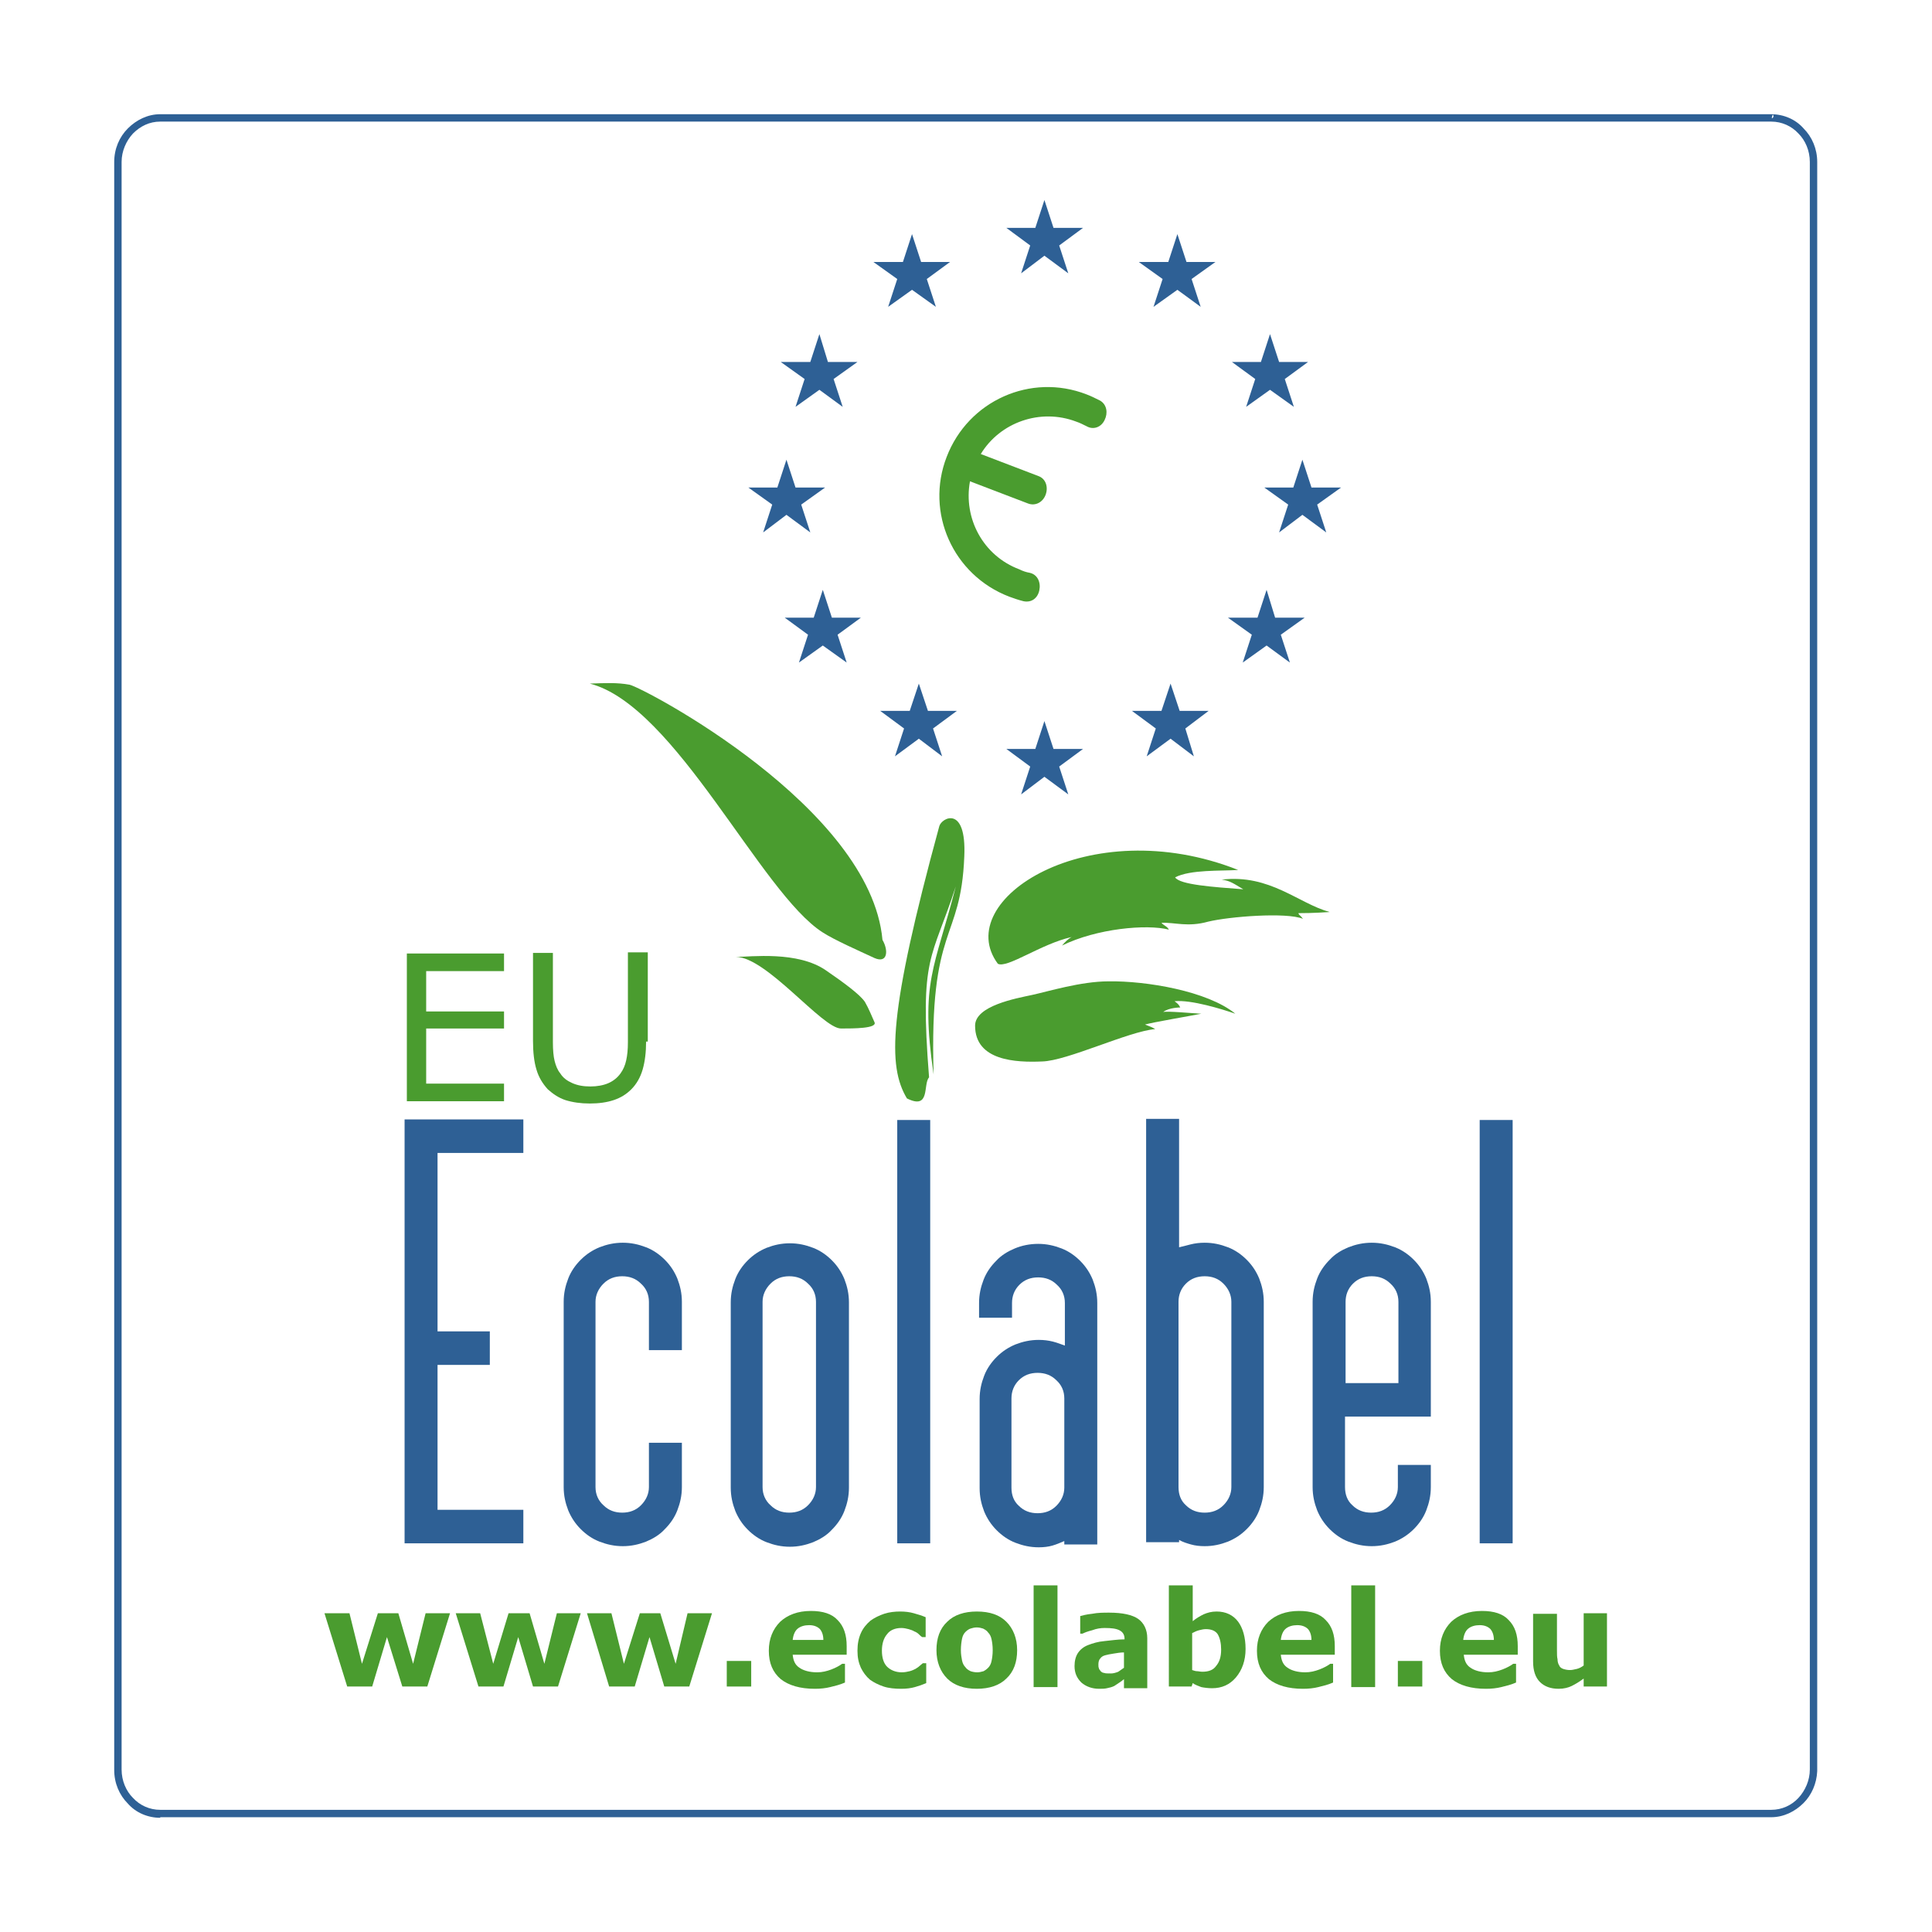 <?xml version="1.0" encoding="utf-8"?>
<!-- Generator: Adobe Illustrator 28.0.0, SVG Export Plug-In . SVG Version: 6.00 Build 0)  -->
<svg version="1.1" id="Layer_1" xmlns="http://www.w3.org/2000/svg" xmlns:xlink="http://www.w3.org/1999/xlink" x="0px" y="0px"
	 viewBox="0 0 34 34" style="enable-background:new 0 0 34 34;" xml:space="preserve">
<style type="text/css">
	.st0{clip-path:url(#SVGID_00000013152672611142648640000013337834744317750407_);fill:#4A9C2F;}
	.st1{clip-path:url(#SVGID_00000013152672611142648640000013337834744317750407_);fill:#2E6095;}
</style>
<g>
	<defs>
		<polygon id="SVGID_1_" points="2.01,2.01 2.01,2.01 2.01,31.99 31.99,31.99 31.99,2.01 		"/>
	</defs>
	<clipPath id="SVGID_00000026143302339112304350000006523949767019914906_">
		<use xlink:href="#SVGID_1_"  style="overflow:visible;"/>
	</clipPath>
	<path style="clip-path:url(#SVGID_00000026143302339112304350000006523949767019914906_);fill:#4A9C2F;" d="M19.36,7.05
		c-0.08-0.04-0.16-0.08-0.24-0.11c-0.98-0.38-2.08,0.11-2.46,1.1c-0.38,0.98,0.11,2.08,1.1,2.46c0.08,0.03,0.17,0.06,0.25,0.08
		c0.14,0.03,0.25-0.05,0.28-0.19c0.03-0.14-0.03-0.28-0.17-0.31c-0.06-0.01-0.12-0.03-0.18-0.06c-0.64-0.24-0.99-0.9-0.87-1.55
		l1.02,0.39c0.13,0.05,0.26-0.02,0.31-0.15c0.05-0.13,0.01-0.28-0.12-0.33l-1.02-0.39c0.34-0.56,1.05-0.81,1.68-0.57
		c0.06,0.02,0.12,0.05,0.18,0.08c0.12,0.07,0.26,0.02,0.32-0.11C19.5,7.27,19.48,7.12,19.36,7.05"/>
	<polygon style="clip-path:url(#SVGID_00000026143302339112304350000006523949767019914906_);fill:#2E6095;" points="18.64,4.32 
		19.06,4.01 18.54,4.01 18.38,3.52 18.22,4.01 17.71,4.01 18.13,4.32 17.97,4.81 18.38,4.5 18.8,4.81 	"/>
	<polygon style="clip-path:url(#SVGID_00000026143302339112304350000006523949767019914906_);fill:#2E6095;" points="20.97,4.91 
		21.39,4.61 20.88,4.61 20.72,4.12 20.56,4.61 20.04,4.61 20.46,4.91 20.3,5.4 20.72,5.1 21.13,5.4 	"/>
	<polygon style="clip-path:url(#SVGID_00000026143302339112304350000006523949767019914906_);fill:#2E6095;" points="22.61,6.67 
		23.02,6.37 22.51,6.37 22.35,5.88 22.19,6.37 21.68,6.37 22.09,6.67 21.93,7.16 22.35,6.86 22.77,7.16 	"/>
	<polygon style="clip-path:url(#SVGID_00000026143302339112304350000006523949767019914906_);fill:#2E6095;" points="16.31,4.91 
		16.72,4.61 16.21,4.61 16.05,4.12 15.89,4.61 15.37,4.61 15.79,4.91 15.63,5.4 16.05,5.1 16.47,5.4 	"/>
	<polygon style="clip-path:url(#SVGID_00000026143302339112304350000006523949767019914906_);fill:#2E6095;" points="14.67,6.67 
		15.09,6.37 14.57,6.37 14.42,5.88 14.26,6.37 13.74,6.37 14.16,6.67 14,7.16 14.42,6.86 14.83,7.16 	"/>
	<polygon style="clip-path:url(#SVGID_00000026143302339112304350000006523949767019914906_);fill:#2E6095;" points="23.18,8.88 
		23.6,8.58 23.08,8.58 22.92,8.09 22.76,8.58 22.25,8.58 22.67,8.88 22.51,9.37 22.92,9.06 23.34,9.37 	"/>
	<polygon style="clip-path:url(#SVGID_00000026143302339112304350000006523949767019914906_);fill:#2E6095;" points="22.54,11.17 
		22.96,10.87 22.44,10.87 22.29,10.38 22.13,10.87 21.61,10.87 22.03,11.17 21.87,11.66 22.29,11.36 22.7,11.66 	"/>
	<polygon style="clip-path:url(#SVGID_00000026143302339112304350000006523949767019914906_);fill:#2E6095;" points="14.74,11.17 
		15.15,10.87 14.64,10.87 14.48,10.38 14.32,10.87 13.81,10.87 14.22,11.17 14.06,11.66 14.48,11.36 14.9,11.66 	"/>
	<polygon style="clip-path:url(#SVGID_00000026143302339112304350000006523949767019914906_);fill:#2E6095;" points="16.42,12.82 
		16.84,12.51 16.33,12.51 16.17,12.03 16.01,12.51 15.49,12.51 15.91,12.82 15.75,13.31 16.17,13 16.58,13.31 	"/>
	<polygon style="clip-path:url(#SVGID_00000026143302339112304350000006523949767019914906_);fill:#2E6095;" points="14.1,8.88 
		14.52,8.58 14,8.58 13.84,8.09 13.68,8.58 13.17,8.58 13.59,8.88 13.43,9.37 13.84,9.06 14.26,9.37 	"/>
	<polygon style="clip-path:url(#SVGID_00000026143302339112304350000006523949767019914906_);fill:#2E6095;" points="18.64,13.49 
		19.06,13.18 18.54,13.18 18.38,12.69 18.22,13.18 17.71,13.18 18.13,13.49 17.97,13.98 18.38,13.67 18.8,13.98 	"/>
	<path style="clip-path:url(#SVGID_00000026143302339112304350000006523949767019914906_);fill:#4A9C2F;" d="M16.97,15.07
		c-0.06,1.53-0.62,1.17-0.54,3.84c-0.24-1.64,0.02-1.86,0.39-3.31c-0.42,1.3-0.64,1.2-0.47,3.36c-0.11,0.12,0.03,0.58-0.39,0.37
		c-0.34-0.57-0.33-1.49,0.57-4.79C16.57,14.39,17.01,14.16,16.97,15.07"/>
	<path style="clip-path:url(#SVGID_00000026143302339112304350000006523949767019914906_);fill:#4A9C2F;" d="M12.95,16.84
		c0.26,0,1.09-0.11,1.59,0.24c0.32,0.22,0.59,0.42,0.68,0.55c0.07,0.12,0.12,0.25,0.17,0.36c0.05,0.11-0.37,0.11-0.59,0.11
		C14.47,18.1,13.49,16.84,12.95,16.84"/>
	<path style="clip-path:url(#SVGID_00000026143302339112304350000006523949767019914906_);fill:#4A9C2F;" d="M17.56,16.96
		c-0.83-1.12,1.6-2.69,4.23-1.65c-0.3,0.02-0.84-0.01-1.11,0.13c0.08,0.13,0.67,0.17,1.2,0.21c-0.17-0.1-0.23-0.15-0.38-0.17
		c0.85-0.1,1.35,0.42,1.9,0.57c-0.29,0.02-0.48,0.02-0.55,0.02c0.01,0.04,0.03,0.03,0.08,0.1c-0.29-0.12-1.3-0.04-1.67,0.05
		c-0.36,0.1-0.58,0.01-0.82,0.02c0.04,0.05,0.1,0.06,0.13,0.12c-0.39-0.1-1.27-0.02-1.88,0.28c0.05-0.06,0.11-0.12,0.17-0.15
		C18.32,16.61,17.72,17.05,17.56,16.96"/>
	<path style="clip-path:url(#SVGID_00000026143302339112304350000006523949767019914906_);fill:#4A9C2F;" d="M17.16,18.05
		c0-0.35,0.72-0.48,1-0.54c0.28-0.06,0.86-0.24,1.35-0.24c0.66-0.01,1.74,0.17,2.23,0.57c-0.23-0.08-0.78-0.25-1.07-0.22
		c0.07,0.05,0.08,0.07,0.1,0.11c0,0-0.2,0-0.3,0.08c0.07-0.02,0.49,0.02,0.67,0.03c-0.2,0.04-0.85,0.15-0.99,0.19
		c0.08,0.03,0.13,0.05,0.18,0.08c-0.47,0.04-1.55,0.56-1.99,0.57C17.88,18.7,17.16,18.67,17.16,18.05"/>
	<polygon style="clip-path:url(#SVGID_00000026143302339112304350000006523949767019914906_);fill:#4A9C2F;" points="7.92,28.39 
		7.52,29.68 7.08,29.68 6.81,28.81 6.55,29.68 6.11,29.68 5.71,28.39 6.15,28.39 6.37,29.28 6.65,28.39 7.01,28.39 7.27,29.28 
		7.49,28.39 	"/>
	<polygon style="clip-path:url(#SVGID_00000026143302339112304350000006523949767019914906_);fill:#4A9C2F;" points="10.22,28.39 
		9.82,29.68 9.38,29.68 9.12,28.81 8.86,29.68 8.42,29.68 8.02,28.39 8.45,28.39 8.68,29.28 8.95,28.39 9.32,28.39 9.58,29.28 
		9.8,28.39 	"/>
	<polygon style="clip-path:url(#SVGID_00000026143302339112304350000006523949767019914906_);fill:#4A9C2F;" points="12.53,28.39 
		12.13,29.68 11.69,29.68 11.43,28.81 11.17,29.68 10.72,29.68 10.33,28.39 10.76,28.39 10.98,29.28 11.26,28.39 11.62,28.39 
		11.89,29.28 12.1,28.39 	"/>
	
		<rect x="12.79" y="29.23" style="clip-path:url(#SVGID_00000026143302339112304350000006523949767019914906_);fill:#4A9C2F;" width="0.43" height="0.45"/>
	<path style="clip-path:url(#SVGID_00000026143302339112304350000006523949767019914906_);fill:#4A9C2F;" d="M14.9,29.12h-0.95
		c0.01,0.1,0.04,0.18,0.12,0.23c0.07,0.05,0.18,0.08,0.31,0.08c0.09,0,0.17-0.02,0.25-0.05c0.08-0.03,0.15-0.07,0.19-0.1h0.05v0.33
		c-0.09,0.04-0.18,0.06-0.26,0.08c-0.08,0.02-0.17,0.03-0.27,0.03c-0.26,0-0.46-0.06-0.6-0.17c-0.14-0.12-0.21-0.28-0.21-0.5
		c0-0.21,0.07-0.38,0.2-0.51c0.13-0.12,0.31-0.19,0.54-0.19c0.21,0,0.37,0.05,0.47,0.16c0.11,0.11,0.16,0.26,0.16,0.46V29.12z
		 M14.49,28.87c0-0.09-0.02-0.15-0.06-0.2c-0.04-0.04-0.1-0.07-0.19-0.07c-0.08,0-0.15,0.02-0.2,0.06c-0.05,0.04-0.08,0.11-0.09,0.2
		H14.49z"/>
	<path style="clip-path:url(#SVGID_00000026143302339112304350000006523949767019914906_);fill:#4A9C2F;" d="M15.86,29.72
		c-0.11,0-0.22-0.01-0.31-0.04c-0.09-0.03-0.17-0.07-0.24-0.12c-0.07-0.06-0.12-0.13-0.16-0.21c-0.04-0.09-0.06-0.18-0.06-0.3
		c0-0.12,0.02-0.22,0.06-0.31c0.04-0.09,0.1-0.16,0.17-0.22c0.07-0.05,0.15-0.09,0.24-0.12c0.09-0.03,0.19-0.04,0.28-0.04
		c0.09,0,0.17,0.01,0.24,0.03c0.07,0.02,0.14,0.04,0.21,0.07v0.35h-0.06c-0.02-0.01-0.04-0.03-0.06-0.05
		c-0.02-0.02-0.05-0.04-0.08-0.05c-0.03-0.02-0.07-0.03-0.1-0.04c-0.04-0.01-0.08-0.02-0.13-0.02c-0.11,0-0.2,0.04-0.25,0.11
		c-0.06,0.07-0.09,0.17-0.09,0.29c0,0.12,0.03,0.22,0.09,0.28c0.06,0.06,0.15,0.1,0.26,0.1c0.05,0,0.1-0.01,0.14-0.02
		c0.04-0.01,0.08-0.03,0.1-0.04c0.03-0.02,0.05-0.03,0.07-0.05c0.02-0.02,0.04-0.03,0.06-0.05h0.06v0.35
		c-0.07,0.03-0.13,0.05-0.2,0.07C16.03,29.71,15.95,29.72,15.86,29.72"/>
	<path style="clip-path:url(#SVGID_00000026143302339112304350000006523949767019914906_);fill:#4A9C2F;" d="M17.9,29.04
		c0,0.21-0.06,0.38-0.19,0.5c-0.12,0.12-0.3,0.18-0.52,0.18c-0.22,0-0.4-0.06-0.52-0.18c-0.12-0.12-0.19-0.29-0.19-0.5
		c0-0.21,0.06-0.38,0.19-0.5c0.12-0.12,0.3-0.18,0.52-0.18c0.23,0,0.4,0.06,0.52,0.18C17.83,28.66,17.9,28.83,17.9,29.04
		 M17.39,29.35c0.03-0.03,0.05-0.07,0.06-0.12c0.01-0.05,0.02-0.11,0.02-0.19c0-0.08-0.01-0.14-0.02-0.19
		c-0.01-0.05-0.03-0.09-0.06-0.12c-0.02-0.03-0.05-0.05-0.09-0.07c-0.03-0.01-0.07-0.02-0.11-0.02c-0.04,0-0.08,0.01-0.11,0.02
		c-0.03,0.01-0.06,0.03-0.09,0.06c-0.03,0.03-0.05,0.07-0.06,0.12c-0.01,0.05-0.02,0.12-0.02,0.2c0,0.07,0.01,0.13,0.02,0.18
		c0.01,0.05,0.03,0.09,0.06,0.12c0.02,0.03,0.05,0.05,0.09,0.07c0.03,0.01,0.07,0.02,0.12,0.02c0.04,0,0.07-0.01,0.11-0.02
		C17.33,29.4,17.36,29.38,17.39,29.35"/>
	
		<rect x="18.19" y="27.9" style="clip-path:url(#SVGID_00000026143302339112304350000006523949767019914906_);fill:#4A9C2F;" width="0.42" height="1.79"/>
	<path style="clip-path:url(#SVGID_00000026143302339112304350000006523949767019914906_);fill:#4A9C2F;" d="M19.78,29.55
		c-0.02,0.02-0.05,0.04-0.08,0.06c-0.03,0.02-0.06,0.04-0.09,0.06c-0.04,0.02-0.08,0.03-0.13,0.04c-0.04,0.01-0.09,0.01-0.14,0.01
		c-0.12,0-0.23-0.04-0.31-0.11c-0.08-0.08-0.12-0.17-0.12-0.29c0-0.09,0.02-0.17,0.06-0.23c0.04-0.06,0.1-0.11,0.18-0.14
		c0.08-0.03,0.17-0.06,0.29-0.07c0.11-0.01,0.23-0.03,0.35-0.03v-0.01c0-0.07-0.03-0.12-0.09-0.15c-0.06-0.03-0.14-0.04-0.26-0.04
		c-0.07,0-0.14,0.01-0.22,0.04c-0.08,0.02-0.13,0.04-0.17,0.06h-0.04v-0.31c0.04-0.01,0.11-0.03,0.21-0.04
		c0.1-0.02,0.2-0.02,0.3-0.02c0.24,0,0.41,0.04,0.51,0.11c0.1,0.07,0.16,0.19,0.16,0.34v0.88h-0.41V29.55z M19.78,29.35v-0.27
		c-0.06,0-0.12,0.01-0.18,0.02c-0.07,0.01-0.11,0.02-0.15,0.03c-0.04,0.01-0.07,0.03-0.09,0.06c-0.02,0.02-0.03,0.06-0.03,0.1
		c0,0.03,0,0.05,0.01,0.07c0,0.02,0.02,0.03,0.03,0.05c0.02,0.02,0.04,0.03,0.06,0.03c0.02,0.01,0.06,0.01,0.12,0.01
		c0.04,0,0.08-0.01,0.13-0.03C19.71,29.4,19.75,29.37,19.78,29.35"/>
	<path style="clip-path:url(#SVGID_00000026143302339112304350000006523949767019914906_);fill:#4A9C2F;" d="M21.92,29.02
		c0,0.2-0.06,0.37-0.17,0.5c-0.11,0.13-0.25,0.19-0.42,0.19c-0.07,0-0.14-0.01-0.19-0.02c-0.05-0.02-0.11-0.04-0.15-0.07l-0.02,0.06
		h-0.4V27.9h0.42v0.63c0.06-0.05,0.13-0.09,0.19-0.12c0.07-0.03,0.14-0.05,0.23-0.05c0.16,0,0.29,0.06,0.38,0.18
		C21.87,28.65,21.92,28.81,21.92,29.02 M21.49,29.03c0-0.11-0.02-0.2-0.06-0.27c-0.04-0.06-0.11-0.09-0.21-0.09
		c-0.04,0-0.08,0.01-0.12,0.02c-0.04,0.01-0.08,0.03-0.12,0.05v0.65c0.03,0.01,0.06,0.02,0.08,0.02c0.03,0,0.06,0.01,0.1,0.01
		c0.11,0,0.19-0.03,0.24-0.1C21.46,29.25,21.49,29.16,21.49,29.03"/>
	<path style="clip-path:url(#SVGID_00000026143302339112304350000006523949767019914906_);fill:#4A9C2F;" d="M23.49,29.12h-0.95
		c0.01,0.1,0.04,0.18,0.12,0.23c0.07,0.05,0.18,0.08,0.31,0.08c0.09,0,0.17-0.02,0.25-0.05c0.08-0.03,0.15-0.07,0.19-0.1h0.05v0.33
		c-0.09,0.04-0.18,0.06-0.26,0.08c-0.08,0.02-0.17,0.03-0.27,0.03c-0.26,0-0.46-0.06-0.6-0.17c-0.14-0.12-0.21-0.28-0.21-0.5
		c0-0.21,0.07-0.38,0.2-0.51c0.13-0.12,0.31-0.19,0.54-0.19c0.21,0,0.37,0.05,0.47,0.16c0.11,0.11,0.16,0.26,0.16,0.46V29.12z
		 M23.08,28.87c0-0.09-0.02-0.15-0.06-0.2c-0.04-0.04-0.1-0.07-0.19-0.07c-0.08,0-0.15,0.02-0.2,0.06c-0.05,0.04-0.08,0.11-0.09,0.2
		H23.08z"/>
	
		<rect x="23.78" y="27.9" style="clip-path:url(#SVGID_00000026143302339112304350000006523949767019914906_);fill:#4A9C2F;" width="0.42" height="1.79"/>
	
		<rect x="24.6" y="29.23" style="clip-path:url(#SVGID_00000026143302339112304350000006523949767019914906_);fill:#4A9C2F;" width="0.43" height="0.45"/>
	<path style="clip-path:url(#SVGID_00000026143302339112304350000006523949767019914906_);fill:#4A9C2F;" d="M26.71,29.12h-0.95
		c0.01,0.1,0.04,0.18,0.12,0.23c0.07,0.05,0.18,0.08,0.31,0.08c0.09,0,0.17-0.02,0.25-0.05c0.08-0.03,0.15-0.07,0.19-0.1h0.05v0.33
		c-0.09,0.04-0.18,0.06-0.26,0.08c-0.08,0.02-0.17,0.03-0.27,0.03c-0.26,0-0.46-0.06-0.6-0.17c-0.14-0.12-0.21-0.28-0.21-0.5
		c0-0.21,0.07-0.38,0.2-0.51c0.13-0.12,0.31-0.19,0.54-0.19c0.21,0,0.37,0.05,0.47,0.16c0.11,0.11,0.16,0.26,0.16,0.46V29.12z
		 M26.29,28.87c0-0.09-0.02-0.15-0.06-0.2c-0.04-0.04-0.1-0.07-0.19-0.07c-0.08,0-0.15,0.02-0.2,0.06c-0.05,0.04-0.08,0.11-0.09,0.2
		H26.29z"/>
	<path style="clip-path:url(#SVGID_00000026143302339112304350000006523949767019914906_);fill:#4A9C2F;" d="M28.28,29.68h-0.41
		v-0.14c-0.08,0.06-0.15,0.1-0.21,0.13c-0.06,0.03-0.14,0.05-0.23,0.05c-0.14,0-0.25-0.04-0.33-0.12c-0.08-0.08-0.12-0.2-0.12-0.36
		v-0.84h0.42v0.64c0,0.07,0,0.12,0.01,0.16c0,0.04,0.01,0.08,0.03,0.11c0.01,0.03,0.04,0.05,0.07,0.06
		c0.03,0.01,0.07,0.02,0.12,0.02c0.04,0,0.07-0.01,0.12-0.02c0.04-0.01,0.08-0.03,0.12-0.06v-0.92h0.41V29.68z"/>
	<polygon style="clip-path:url(#SVGID_00000026143302339112304350000006523949767019914906_);fill:#4A9C2F;" points="8.87,19.38 
		7.16,19.38 7.16,16.78 8.87,16.78 8.87,17.09 7.5,17.09 7.5,17.8 8.87,17.8 8.87,18.1 7.5,18.1 7.5,19.07 8.87,19.07 	"/>
	<path style="clip-path:url(#SVGID_00000026143302339112304350000006523949767019914906_);fill:#4A9C2F;" d="M11.37,18.33
		c0,0.19-0.02,0.35-0.06,0.49c-0.04,0.14-0.11,0.26-0.2,0.35c-0.09,0.09-0.19,0.15-0.31,0.19c-0.12,0.04-0.26,0.06-0.42,0.06
		c-0.16,0-0.3-0.02-0.43-0.06c-0.12-0.04-0.22-0.11-0.31-0.19c-0.09-0.1-0.16-0.21-0.2-0.35c-0.04-0.13-0.06-0.3-0.06-0.5v-1.55
		h0.35v1.57c0,0.14,0.01,0.25,0.03,0.33c0.02,0.08,0.05,0.16,0.1,0.22c0.05,0.08,0.12,0.13,0.21,0.17c0.09,0.04,0.19,0.06,0.32,0.06
		c0.12,0,0.23-0.02,0.32-0.06c0.09-0.04,0.16-0.1,0.21-0.17c0.05-0.07,0.08-0.14,0.1-0.23c0.02-0.09,0.03-0.19,0.03-0.32v-1.58h0.35
		V18.33z"/>
	<polygon style="clip-path:url(#SVGID_00000026143302339112304350000006523949767019914906_);fill:#2E6095;" points="7.12,27.16 
		7.12,19.7 9.21,19.7 9.21,20.29 7.7,20.29 7.7,23.43 8.62,23.43 8.62,24.02 7.7,24.02 7.7,26.57 9.21,26.57 9.21,27.16 	"/>
	<path style="clip-path:url(#SVGID_00000026143302339112304350000006523949767019914906_);fill:#2E6095;" d="M11.42,23.76v-0.85
		c0-0.13-0.05-0.24-0.14-0.32c-0.09-0.09-0.2-0.13-0.33-0.13c-0.13,0-0.24,0.04-0.33,0.13c-0.09,0.09-0.14,0.2-0.14,0.32v3.26
		c0,0.13,0.05,0.24,0.14,0.32c0.09,0.09,0.2,0.13,0.33,0.13c0.13,0,0.24-0.04,0.33-0.13c0.09-0.09,0.14-0.2,0.14-0.32v-0.78H12v0.78
		c0,0.15-0.03,0.28-0.08,0.41c-0.05,0.13-0.13,0.24-0.22,0.33c-0.09,0.1-0.21,0.17-0.33,0.22c-0.13,0.05-0.26,0.08-0.41,0.08
		c-0.15,0-0.28-0.03-0.41-0.08c-0.13-0.05-0.24-0.13-0.33-0.22c-0.1-0.1-0.17-0.21-0.22-0.33c-0.05-0.13-0.08-0.26-0.08-0.41v-3.26
		c0-0.15,0.03-0.28,0.08-0.41c0.05-0.13,0.13-0.24,0.22-0.33c0.1-0.1,0.21-0.17,0.33-0.22c0.13-0.05,0.26-0.08,0.41-0.08
		c0.15,0,0.28,0.03,0.41,0.08c0.13,0.05,0.24,0.13,0.33,0.22c0.1,0.1,0.17,0.21,0.22,0.33c0.05,0.13,0.08,0.26,0.08,0.41v0.85H11.42
		z"/>
	<path style="clip-path:url(#SVGID_00000026143302339112304350000006523949767019914906_);fill:#2E6095;" d="M14.94,26.18
		c0,0.15-0.03,0.28-0.08,0.41c-0.05,0.13-0.13,0.24-0.22,0.33c-0.09,0.1-0.21,0.17-0.33,0.22c-0.13,0.05-0.26,0.08-0.41,0.08
		c-0.15,0-0.28-0.03-0.41-0.08c-0.13-0.05-0.24-0.13-0.33-0.22c-0.1-0.1-0.17-0.21-0.22-0.33c-0.05-0.13-0.08-0.26-0.08-0.41v-3.26
		c0-0.15,0.03-0.28,0.08-0.41c0.05-0.13,0.13-0.24,0.22-0.33c0.1-0.1,0.21-0.17,0.33-0.22c0.13-0.05,0.26-0.08,0.41-0.08
		c0.15,0,0.28,0.03,0.41,0.08c0.13,0.05,0.24,0.13,0.33,0.22c0.1,0.1,0.17,0.21,0.22,0.33c0.05,0.13,0.08,0.26,0.08,0.41V26.18z
		 M14.36,22.91c0-0.13-0.05-0.24-0.14-0.32c-0.09-0.09-0.2-0.13-0.33-0.13c-0.13,0-0.24,0.04-0.33,0.13
		c-0.09,0.09-0.14,0.2-0.14,0.32v3.26c0,0.13,0.05,0.24,0.14,0.32c0.09,0.09,0.2,0.13,0.33,0.13c0.13,0,0.24-0.04,0.33-0.13
		c0.09-0.09,0.14-0.2,0.14-0.32V22.91z"/>
	
		<rect x="15.79" y="19.71" style="clip-path:url(#SVGID_00000026143302339112304350000006523949767019914906_);fill:#2E6095;" width="0.58" height="7.45"/>
	<path style="clip-path:url(#SVGID_00000026143302339112304350000006523949767019914906_);fill:#2E6095;" d="M18.73,27.12
		c-0.07,0.03-0.14,0.06-0.21,0.08c-0.07,0.02-0.15,0.03-0.24,0.03c-0.15,0-0.28-0.03-0.41-0.08c-0.13-0.05-0.24-0.13-0.33-0.22
		c-0.1-0.1-0.17-0.21-0.22-0.33c-0.05-0.13-0.08-0.26-0.08-0.41v-1.57c0-0.15,0.03-0.28,0.08-0.41c0.05-0.13,0.13-0.24,0.22-0.33
		c0.1-0.1,0.21-0.17,0.33-0.22c0.13-0.05,0.26-0.08,0.41-0.08c0.09,0,0.17,0.01,0.25,0.03c0.08,0.02,0.15,0.05,0.21,0.07v-0.75
		c0-0.13-0.05-0.24-0.14-0.32c-0.09-0.09-0.2-0.13-0.33-0.13c-0.13,0-0.24,0.04-0.33,0.13c-0.09,0.09-0.13,0.2-0.13,0.32v0.26h-0.58
		v-0.26c0-0.15,0.03-0.28,0.08-0.41c0.05-0.13,0.13-0.24,0.22-0.33c0.09-0.1,0.21-0.17,0.33-0.22s0.26-0.08,0.41-0.08
		c0.15,0,0.28,0.03,0.41,0.08c0.13,0.05,0.24,0.13,0.33,0.22c0.1,0.1,0.17,0.21,0.22,0.33c0.05,0.13,0.08,0.26,0.08,0.41v4.25h-0.58
		V27.12z M17.8,26.18c0,0.13,0.04,0.24,0.13,0.32c0.09,0.09,0.2,0.13,0.33,0.13c0.13,0,0.24-0.04,0.33-0.13
		c0.09-0.09,0.14-0.2,0.14-0.32v-1.57c0-0.13-0.05-0.24-0.14-0.32c-0.09-0.09-0.2-0.13-0.33-0.13c-0.13,0-0.24,0.04-0.33,0.13
		c-0.09,0.09-0.13,0.2-0.13,0.32V26.18z"/>
	<path style="clip-path:url(#SVGID_00000026143302339112304350000006523949767019914906_);fill:#2E6095;" d="M20.95,21.9
		c0.08-0.02,0.16-0.03,0.25-0.03c0.15,0,0.28,0.03,0.41,0.08c0.13,0.05,0.24,0.13,0.33,0.22c0.1,0.1,0.17,0.21,0.22,0.33
		c0.05,0.13,0.08,0.26,0.08,0.41v3.26c0,0.15-0.03,0.28-0.08,0.41c-0.05,0.13-0.13,0.24-0.22,0.33c-0.1,0.1-0.21,0.17-0.33,0.22
		c-0.13,0.05-0.26,0.08-0.41,0.08c-0.09,0-0.17-0.01-0.24-0.03c-0.07-0.02-0.14-0.04-0.21-0.08v0.04h-0.58v-7.45h0.58v2.26
		C20.8,21.94,20.87,21.92,20.95,21.9 M21.53,22.59c-0.09-0.09-0.2-0.13-0.33-0.13c-0.13,0-0.24,0.04-0.33,0.13
		c-0.09,0.09-0.13,0.2-0.13,0.32v3.26c0,0.13,0.04,0.24,0.13,0.32c0.09,0.09,0.2,0.13,0.33,0.13c0.13,0,0.24-0.04,0.33-0.13
		c0.09-0.09,0.14-0.2,0.14-0.32v-3.26C21.67,22.79,21.62,22.68,21.53,22.59"/>
	<path style="clip-path:url(#SVGID_00000026143302339112304350000006523949767019914906_);fill:#2E6095;" d="M23.1,22.91
		c0-0.15,0.03-0.28,0.08-0.41c0.05-0.13,0.13-0.24,0.22-0.33c0.09-0.1,0.21-0.17,0.33-0.22c0.13-0.05,0.26-0.08,0.41-0.08
		c0.15,0,0.28,0.03,0.41,0.08c0.13,0.05,0.24,0.13,0.33,0.22c0.1,0.1,0.17,0.21,0.22,0.33c0.05,0.13,0.08,0.26,0.08,0.41v2.02h-1.51
		v1.24c0,0.13,0.04,0.24,0.13,0.32c0.09,0.09,0.2,0.13,0.33,0.13c0.13,0,0.24-0.04,0.33-0.13c0.09-0.09,0.14-0.2,0.14-0.32v-0.39
		h0.58v0.39c0,0.15-0.03,0.28-0.08,0.41c-0.05,0.13-0.13,0.24-0.22,0.33c-0.1,0.1-0.21,0.17-0.33,0.22
		c-0.13,0.05-0.26,0.08-0.41,0.08c-0.15,0-0.28-0.03-0.41-0.08c-0.13-0.05-0.24-0.13-0.33-0.22c-0.1-0.1-0.17-0.21-0.22-0.33
		c-0.05-0.13-0.08-0.26-0.08-0.41V22.91z M23.68,24.34h0.93v-1.43c0-0.13-0.05-0.24-0.14-0.32c-0.09-0.09-0.2-0.13-0.33-0.13
		c-0.13,0-0.24,0.04-0.33,0.13c-0.09,0.09-0.13,0.2-0.13,0.32V24.34z"/>
	
		<rect x="26.04" y="19.71" style="clip-path:url(#SVGID_00000026143302339112304350000006523949767019914906_);fill:#2E6095;" width="0.58" height="7.45"/>
	<path style="clip-path:url(#SVGID_00000026143302339112304350000006523949767019914906_);fill:#2E6095;" d="M2.82,31.99
		c-0.22,0-0.43-0.09-0.57-0.25c-0.15-0.15-0.24-0.36-0.24-0.59V2.85c0-0.23,0.09-0.44,0.24-0.59C2.4,2.11,2.6,2.01,2.82,2.01h0
		h28.35c0.22,0,0.43,0.09,0.57,0.25c0.15,0.15,0.24,0.36,0.24,0.59v28.26v0.03v0.03h0c-0.01,0.22-0.1,0.42-0.24,0.56
		c-0.15,0.15-0.35,0.25-0.57,0.25H2.82z M2.34,2.35c-0.12,0.13-0.2,0.31-0.2,0.5v28.29c0,0.2,0.08,0.38,0.2,0.5
		c0.12,0.13,0.29,0.21,0.48,0.21h28.35c0.19,0,0.36-0.08,0.48-0.21c0.12-0.13,0.2-0.31,0.2-0.5v-0.03V2.85c0-0.2-0.08-0.38-0.2-0.5
		c-0.12-0.13-0.29-0.21-0.48-0.21H2.82C2.63,2.14,2.47,2.22,2.34,2.35 M2.6,2.11c0.07-0.02,0.14-0.04,0.22-0.04
		C2.74,2.08,2.67,2.09,2.6,2.11 M31.18,2.08C31.18,2.08,31.18,2.08,31.18,2.08c0.01,0,0.02,0,0.03-0.03c0-0.03-0.01-0.03-0.01-0.03
		l-0.01,0.01L31.18,2.08L31.18,2.08z M31.19,2.02L31.19,2.02L31.19,2.02z"/>
	<polygon style="clip-path:url(#SVGID_00000026143302339112304350000006523949767019914906_);fill:#2E6095;" points="20.86,12.82 
		21.27,12.51 20.76,12.51 20.6,12.03 20.44,12.51 19.92,12.51 20.34,12.82 20.18,13.31 20.6,13 21.01,13.31 	"/>
	<path style="clip-path:url(#SVGID_00000026143302339112304350000006523949767019914906_);fill:#4A9C2F;" d="M15.53,16.54
		c0.11,0.19,0.09,0.42-0.14,0.32c-0.28-0.13-0.71-0.32-0.91-0.45c-1.09-0.69-2.59-3.99-4.1-4.38c0.28-0.01,0.48-0.02,0.7,0.02
		C11.34,12.11,15.32,14.21,15.53,16.54"/>
</g>
</svg>
